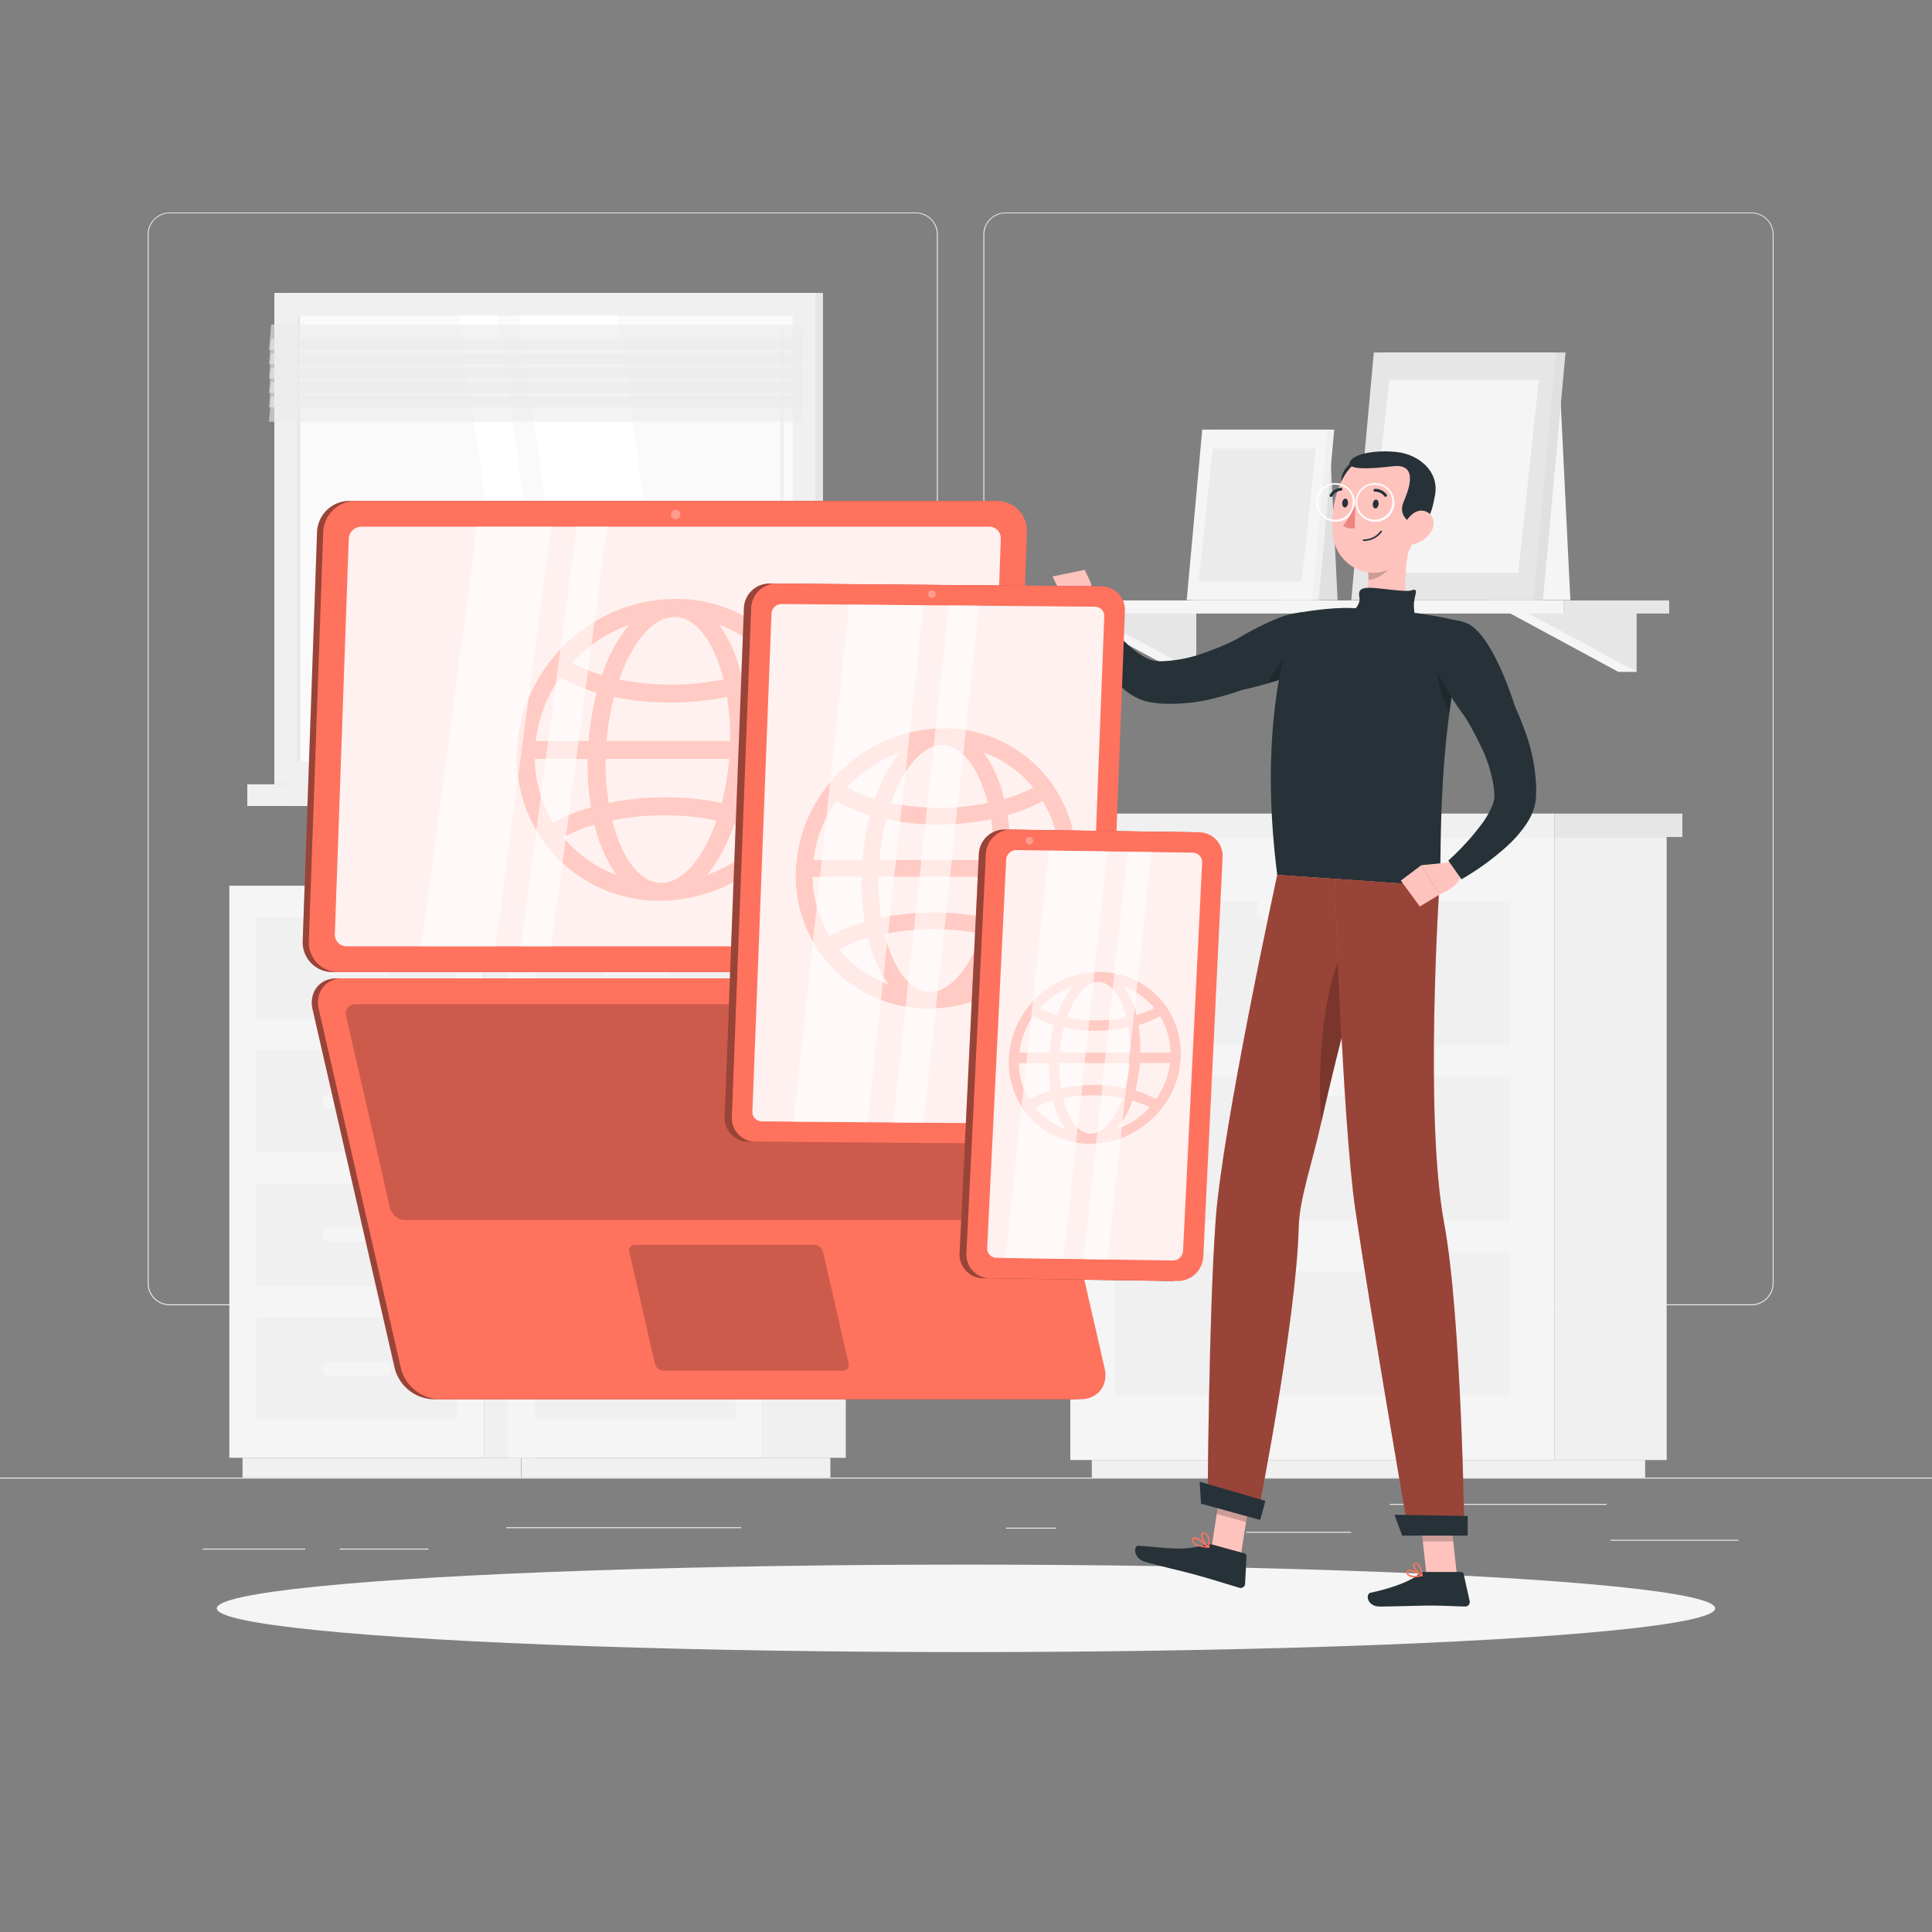 <svg xmlns="http://www.w3.org/2000/svg" viewBox="0 0 500 500"><rect x="0" y="0" width="500" height="500" fill="#808080" stroke="none"/><g id="freepik--background-complete--inject-10"><rect y="382.4" width="500" height="0.25" style="fill:#ebebeb"></rect><rect x="416.78" y="398.49" width="33.12" height="0.25" style="fill:#ebebeb"></rect><rect x="260.33" y="395.36" width="12.89" height="0.25" style="fill:#ebebeb"></rect><rect x="322.53" y="396.42" width="27.14" height="0.25" style="fill:#ebebeb"></rect><rect x="359.67" y="389.21" width="56.11" height="0.25" style="fill:#ebebeb"></rect><rect x="52.46" y="400.78" width="26.53" height="0.25" style="fill:#ebebeb"></rect><rect x="87.89" y="400.78" width="23" height="0.25" style="fill:#ebebeb"></rect><rect x="131" y="395.24" width="60.81" height="0.25" style="fill:#ebebeb"></rect><path d="M237,337.8H43.91a5.71,5.71,0,0,1-5.7-5.71V60.66A5.71,5.71,0,0,1,43.91,55H237a5.71,5.71,0,0,1,5.71,5.71V332.09A5.71,5.71,0,0,1,237,337.8ZM43.91,55.2a5.46,5.46,0,0,0-5.45,5.46V332.09a5.46,5.46,0,0,0,5.45,5.46H237a5.47,5.47,0,0,0,5.46-5.46V60.66A5.47,5.47,0,0,0,237,55.2Z" style="fill:#ebebeb"></path><path d="M453.31,337.8H260.21a5.72,5.72,0,0,1-5.71-5.71V60.66A5.72,5.72,0,0,1,260.21,55h193.1A5.71,5.71,0,0,1,459,60.66V332.09A5.71,5.71,0,0,1,453.31,337.8ZM260.21,55.2a5.47,5.47,0,0,0-5.46,5.46V332.09a5.47,5.47,0,0,0,5.46,5.46h193.1a5.47,5.47,0,0,0,5.46-5.46V60.66a5.47,5.47,0,0,0-5.46-5.46Z" style="fill:#ebebeb"></path><rect x="75.21" y="75.81" width="137.78" height="127.17" transform="translate(288.2 278.79) rotate(180)" style="fill:#e6e6e6"></rect><rect x="71.01" y="75.81" width="140.02" height="127.17" transform="translate(282.03 278.79) rotate(180)" style="fill:#f0f0f0"></rect><rect x="75.21" y="202.98" width="137.78" height="5.61" transform="translate(288.2 411.57) rotate(180)" style="fill:#e6e6e6"></rect><rect x="64" y="202.98" width="140.02" height="5.61" transform="translate(268.02 411.57) rotate(180)" style="fill:#f0f0f0"></rect><rect x="83.32" y="75.27" width="115.4" height="128.25" transform="translate(280.41 -1.62) rotate(90)" style="fill:#fafafa"></rect><polygon points="176.22 197.1 159.84 81.7 134.28 81.7 150.66 197.1 176.22 197.1" style="fill:#fff"></polygon><path d="M202.42,191.24a.42.42,0,0,0,.42-.42V85.53a.43.43,0,1,0-.85,0V190.82A.42.42,0,0,0,202.42,191.24Z" style="fill:#f0f0f0"></path><polygon points="145.17 197.1 128.79 81.7 118.82 81.7 135.2 197.1 145.17 197.1" style="fill:#fff"></polygon><rect x="19.56" y="139.02" width="115.4" height="0.75" transform="translate(216.66 62.13) rotate(90)" style="fill:#e6e6e6"></rect><polygon points="69.61 90.57 207.39 90.57 207.94 83.98 70.16 83.98 69.61 90.57" style="fill:#ebebeb;opacity:0.6"></polygon><polygon points="69.61 94.28 207.39 94.28 207.94 87.7 70.16 87.7 69.61 94.28" style="fill:#ebebeb;opacity:0.6"></polygon><polygon points="69.61 98 207.39 98 207.94 91.41 70.16 91.41 69.61 98" style="fill:#ebebeb;opacity:0.6"></polygon><polygon points="69.61 101.72 207.39 101.72 207.94 95.13 70.16 95.13 69.61 101.72" style="fill:#ebebeb;opacity:0.6"></polygon><polygon points="69.61 105.43 207.39 105.43 207.94 98.84 70.16 98.84 69.61 105.43" style="fill:#ebebeb;opacity:0.6"></polygon><polygon points="69.61 109.15 207.39 109.15 207.94 102.56 70.16 102.56 69.61 109.15" style="fill:#ebebeb;opacity:0.6"></polygon><rect x="402.3" y="216.61" width="29.04" height="161.24" transform="translate(833.64 594.47) rotate(180)" style="fill:#f0f0f0"></rect><rect x="282.56" y="377.86" width="143.2" height="4.54" transform="translate(708.32 760.25) rotate(180)" style="fill:#f0f0f0"></rect><rect x="276.99" y="216.61" width="125.31" height="161.24" style="fill:#f5f5f5"></rect><rect x="288.4" y="278.65" width="102.48" height="37.17" style="fill:#f0f0f0"></rect><rect x="288.4" y="324.11" width="102.48" height="37.17" style="fill:#f0f0f0"></rect><rect x="325.31" y="277.4" width="28.67" height="6.23" rx="2.69" transform="translate(679.29 561.03) rotate(-180)" style="fill:#f5f5f5"></rect><rect x="288.4" y="233.19" width="102.48" height="37.17" style="fill:#f0f0f0"></rect><rect x="325.31" y="231.94" width="28.67" height="6.23" rx="2.69" transform="translate(679.29 470.12) rotate(180)" style="fill:#f5f5f5"></rect><rect x="325.31" y="322.86" width="28.67" height="6.23" rx="2.69" transform="translate(679.29 651.95) rotate(180)" style="fill:#f5f5f5"></rect><rect x="273.12" y="210.56" width="129.18" height="6.06" transform="translate(675.42 427.17) rotate(180)" style="fill:#f0f0f0"></rect><rect x="402.3" y="210.56" width="33.1" height="6.06" style="fill:#e6e6e6"></rect><rect x="125.25" y="229.22" width="13.01" height="148.05" transform="translate(263.51 606.5) rotate(180)" style="fill:#f0f0f0"></rect><rect x="62.78" y="377.28" width="72.05" height="5.11" transform="translate(197.6 759.66) rotate(180)" style="fill:#f0f0f0"></rect><rect x="59.35" y="229.22" width="65.91" height="148.05" style="fill:#f5f5f5"></rect><rect x="66.37" y="306.32" width="51.85" height="26.44" style="fill:#f0f0f0"></rect><rect x="66.37" y="340.92" width="51.85" height="26.44" style="fill:#f0f0f0"></rect><rect x="83.47" y="317.72" width="17.65" height="3.63" rx="1.5" transform="translate(184.6 639.07) rotate(180)" style="fill:#f5f5f5"></rect><rect x="83.47" y="352.32" width="17.65" height="3.63" rx="1.5" transform="translate(184.6 708.27) rotate(180)" style="fill:#f5f5f5"></rect><rect x="66.37" y="237.39" width="51.85" height="26.44" style="fill:#f0f0f0"></rect><rect x="66.37" y="271.72" width="51.85" height="26.44" style="fill:#f0f0f0"></rect><rect x="83.47" y="248.79" width="17.65" height="3.63" rx="1.5" transform="translate(184.6 501.21) rotate(180)" style="fill:#f5f5f5"></rect><rect x="83.47" y="283.12" width="17.65" height="3.63" rx="1.5" transform="translate(184.6 569.87) rotate(-180)" style="fill:#f5f5f5"></rect><rect x="197.38" y="229.22" width="21.52" height="148.05" transform="translate(416.27 606.5) rotate(180)" style="fill:#f0f0f0"></rect><rect x="134.9" y="377.28" width="80" height="5.11" transform="translate(349.8 759.66) rotate(180)" style="fill:#f0f0f0"></rect><rect x="131.47" y="229.22" width="65.91" height="148.05" style="fill:#f5f5f5"></rect><rect x="138.5" y="306.32" width="51.85" height="26.44" style="fill:#f0f0f0"></rect><rect x="138.5" y="340.92" width="51.85" height="26.44" style="fill:#f0f0f0"></rect><rect x="155.6" y="317.72" width="17.65" height="3.63" rx="1.5" transform="translate(328.84 639.07) rotate(180)" style="fill:#f5f5f5"></rect><rect x="155.6" y="352.32" width="17.65" height="3.63" rx="1.5" transform="translate(328.84 708.27) rotate(180)" style="fill:#f5f5f5"></rect><rect x="138.5" y="237.39" width="51.85" height="26.44" style="fill:#f0f0f0"></rect><rect x="138.5" y="271.72" width="51.85" height="26.44" style="fill:#f0f0f0"></rect><rect x="155.6" y="248.79" width="17.65" height="3.63" rx="1.5" transform="translate(328.84 501.21) rotate(180)" style="fill:#f5f5f5"></rect><rect x="155.6" y="283.12" width="17.65" height="3.63" rx="1.5" transform="translate(328.84 569.87) rotate(-180)" style="fill:#f5f5f5"></rect><polygon points="384.43 155.31 406.41 155.31 403.82 102.43 384.43 102.43 384.43 155.31" style="fill:#f5f5f5"></polygon><polygon points="418.82 158.17 423.56 173.88 418.82 173.88 389.76 158.17 418.82 158.17" style="fill:#f5f5f5"></polygon><polygon points="423.56 158.17 423.56 173.88 394.5 158.17 423.56 158.17" style="fill:#e6e6e6"></polygon><polygon points="304.86 158.17 309.6 173.88 304.86 173.88 275.8 158.17 304.86 158.17" style="fill:#f5f5f5"></polygon><polygon points="309.6 158.17 309.6 173.88 280.54 158.17 309.6 158.17" style="fill:#e6e6e6"></polygon><rect x="404.7" y="155.39" width="27.28" height="3.39" style="fill:#e6e6e6"></rect><rect x="269.07" y="155.39" width="135.63" height="3.39" transform="translate(673.77 314.17) rotate(180)" style="fill:#f5f5f5"></rect><polygon points="352.15 155.31 399.32 155.31 405.16 91.23 357.98 91.23 352.15 155.31" style="fill:#e0e0e0"></polygon><polygon points="349.71 155.31 396.88 155.31 402.71 91.23 355.54 91.23 349.71 155.31" style="fill:#e6e6e6"></polygon><polygon points="392.92 148.22 398.25 98.32 359.5 98.32 354.17 148.22 392.92 148.22" style="fill:#f5f5f5"></polygon><polygon points="331.04 155.31 346.17 155.31 344.38 118.9 331.04 118.9 331.04 155.31" style="fill:#e0e0e0"></polygon><polygon points="308.81 155.31 341.29 155.31 345.3 111.19 312.82 111.19 308.81 155.31" style="fill:#f0f0f0"></polygon><polygon points="307.12 155.31 339.61 155.31 343.62 111.19 311.14 111.19 307.12 155.31" style="fill:#f5f5f5"></polygon><polygon points="336.88 150.43 340.55 116.07 313.87 116.07 310.2 150.43 336.88 150.43" style="fill:#ebebeb"></polygon></g><g id="freepik--Shadow--inject-10"><ellipse id="freepik--path--inject-10" cx="250" cy="416.24" rx="193.89" ry="11.32" style="fill:#f5f5f5"></ellipse></g><g id="freepik--Character--inject-10"><polygon points="321.1 402.69 313.52 400.61 316.34 382.49 323.92 384.58 321.1 402.69" style="fill:#ffc3bd"></polygon><polygon points="377.05 407.73 369.18 407.73 367.22 389.52 375.09 389.52 377.05 407.73" style="fill:#ffc3bd"></polygon><path d="M368.54,406.82h9.58a.69.69,0,0,1,.67.54l1.56,7a1.16,1.16,0,0,1-1.16,1.4c-3.08-.05-5.33-.24-9.22-.24-2.39,0-9.59.25-12.89.25s-3.74-3.26-2.39-3.56c6.06-1.32,10.63-3.15,12.57-4.89A1.9,1.9,0,0,1,368.54,406.82Z" style="fill:#263238"></path><path d="M313.81,399.74l8.28,2.28a.69.69,0,0,1,.5.7l-.36,7.15a1.14,1.14,0,0,1-1.46,1.05c-3-.88-7.24-2.24-11-3.27-4.39-1.21-8.25-2-13.39-3.44-3.11-.86-3.11-4.24-1.73-4.17,6.29.34,11.17,1.54,17.16-.21A3.65,3.65,0,0,1,313.81,399.74Z" style="fill:#263238"></path><polygon points="316.34 382.5 314.88 391.83 322.47 393.92 323.92 384.59 316.34 382.5" style="opacity:0.2"></polygon><polygon points="375.09 389.53 367.22 389.53 368.24 398.92 376.1 398.92 375.09 389.53" style="opacity:0.2"></polygon><path d="M283.06,158.56l-.68-7.54L275,154.61s1.94,6.69,5.6,6Z" style="fill:#ffc3bd"></path><polygon points="280.72 147.47 272.4 149.19 275.02 154.61 282.38 151.02 280.72 147.47" style="fill:#ffc3bd"></polygon><path d="M331.49,159.7a73.34,73.34,0,0,0-11.32,5.66c-.77.38-1.54.76-2.32,1.12-1.9.86-3.83,1.65-5.77,2.33a35.86,35.86,0,0,1-11.33,2.31c-.42,0-.85,0-1.25-.05l-.29,0h-.13a2.37,2.37,0,0,1-.31-.06,7.58,7.58,0,0,1-1.91-.64,21.66,21.66,0,0,1-4.65-3.25,66.21,66.21,0,0,1-8.62-9.47l-5.13,2.93A68.35,68.35,0,0,0,285.81,173a31.65,31.65,0,0,0,5.5,5.73,15.54,15.54,0,0,0,4.13,2.4,12.72,12.72,0,0,0,1.32.4l.71.16.55.09c.71.13,1.42.21,2.12.28a46.37,46.37,0,0,0,15.4-1.68c2.08-.54,4.1-1.17,6.09-1.86,2.14-.45,19.74-4.35,22.75-10.66C348.27,159.69,340.85,156.36,331.49,159.7Z" style="fill:#263238"></path><path d="M328.16,176.83a67.56,67.56,0,0,0,7.28-2.54l.6-6.44S331.34,169.77,328.16,176.83Z" style="opacity:0.2"></path><path d="M378,160.84a1.8,1.8,0,0,1,1.29,2.2,180.39,180.39,0,0,0-4.53,24.13c-.74,6.09-1.19,11.9-1.46,17.18-.66,12.36-.39,21.78-.75,25-6.15-.42-29.32-2-42-2.92-5.71-44.73,5.2-67.77,5.2-67.77a82.06,82.06,0,0,1,10-1.25c.71,0,1.43-.07,2.17-.08a155.11,155.11,0,0,1,17.84,1.24c1.12.13,2.25.3,3.36.48C372.74,159.6,376,160.36,378,160.84Z" style="fill:#263238"></path><path d="M372.33,169a23.93,23.93,0,0,0,2.76,15.39c.5-3.71,1.12-7.5,1.88-11.33Z" style="opacity:0.2"></path><path d="M365.44,138.33c-1.53,5.67-3,15.78-.08,20.31-3.15,2.82-6.9,2.11-10.11,1.61-3.91-.61-4.43-1.5-3.19-3.33.77-.84.91-1.7,1.64-3.66a12.52,12.52,0,0,0,.14-6.34Z" style="fill:#ffc3bd"></path><path d="M351.8,154.5c.51,2.57-2.67,3.94-1.74,5.06s9.22,3.94,12.87,2.61,3.26-1.66,3-4.88,1.8-5.32-.86-4.46c-1.36.44-8.42-.72-10.45-.72S351.39,152.44,351.8,154.5Z" style="fill:#263238"></path><path d="M360.71,141.84l-6.87,5.07a17.75,17.75,0,0,1,.33,3.21c2.47-.18,6-2.63,6.46-5.17A8.73,8.73,0,0,0,360.71,141.84Z" style="opacity:0.2"></path><path d="M350.25,119.44c-1.75.81-4.58,4.59-2.25,7.09S352.72,118.31,350.25,119.44Z" style="fill:#263238"></path><path d="M367.74,130.08c-1.29,7.7-1.66,12.27-6,15.84-6.51,5.36-15.7.8-16.74-7.13-.93-7.13,1.34-18.52,9.25-20.8A10.64,10.64,0,0,1,367.74,130.08Z" style="fill:#ffc3bd"></path><path d="M365.44,135.6c-2.88-1.83-3-3.95-2.13-5.85,2.77-6.42,2-9.67-2.92-9.08s-11.93,1.16-11.06-1.09,7.05-3.2,12.3-2.58,10.88,4.7,9.76,11.12C370.31,134.26,369,136,365.44,135.6Z" style="fill:#263238"></path><path d="M370.5,137.35a7.45,7.45,0,0,1-4.49,3.46c-2.52.66-3.73-1.6-3-4,.66-2.11,2.77-5,5.28-4.63S371.68,135.25,370.5,137.35Z" style="fill:#ffc3bd"></path><path d="M312.53,389.3l12.83,3.53s10.11-50.67,10.74-75.16c.19-7.45,3.41-16.26,5.87-27.32,3.12-13.93,7-29,10.22-40.8,3.38-12.43,5.95-21.22,5.95-21.22l-27.58-1.93s-14.24,65.41-15.95,89.35C312.82,340.64,312.53,389.3,312.53,389.3Z" style="fill:#FF725E"></path><path d="M312.53,389.3l12.83,3.53s10.11-50.67,10.74-75.16c.19-7.45,3.41-16.26,5.87-27.32,3.12-13.93,7-29,10.22-40.8,3.38-12.43,5.95-21.22,5.95-21.22l-27.58-1.93s-14.24,65.41-15.95,89.35C312.82,340.64,312.53,389.3,312.53,389.3Z" style="opacity:0.4"></path><path d="M342,290.35c3.12-13.93,7-29,10.22-40.8l-2.86-6.17C342.49,251.51,340.65,276.68,342,290.35Z" style="opacity:0.2"></path><path d="M345.44,227.44s2,62.56,5.28,85.36c3.64,25,13.88,84.3,13.88,84.3H379s-.77-56.5-5.28-80.69c-5.14-27.54-1.21-87.08-1.21-87.08Z" style="fill:#FF725E"></path><path d="M345.44,227.44s2,62.56,5.28,85.36c3.64,25,13.88,84.3,13.88,84.3H379s-.77-56.5-5.28-80.69c-5.14-27.54-1.21-87.08-1.21-87.08Z" style="opacity:0.4"></path><polygon points="362.88 397.41 379.84 397.41 379.84 392.34 360.88 392.01 362.88 397.41" style="fill:#263238"></polygon><polygon points="310.83 389.15 326.13 393.37 327.49 388.43 310.46 383.46 310.83 389.15" style="fill:#263238"></polygon><path d="M356.77,130.51c-.06.63-.45,1.11-.86,1.07s-.7-.59-.63-1.22.45-1.11.87-1.07S356.84,129.88,356.77,130.51Z" style="fill:#263238"></path><path d="M348.86,130.26c-.06.63-.45,1.11-.87,1.06s-.69-.59-.62-1.22.45-1.1.87-1.06S348.93,129.63,348.86,130.26Z" style="fill:#263238"></path><path d="M356.21,135a5,5,0,1,1,4.63-5A4.84,4.84,0,0,1,356.21,135Zm0-9.55a4.54,4.54,0,1,0,4.12,4.52A4.33,4.33,0,0,0,356.21,125.48Z" style="fill:#fff"></path><path d="M346,135a5,5,0,1,1,4.63-5A4.84,4.84,0,0,1,346,135Zm0-9.55A4.54,4.54,0,1,0,350.1,130,4.33,4.33,0,0,0,346,125.48Z" style="fill:#fff"></path><path d="M350.72,130.67a22.82,22.82,0,0,1-3.11,5.37,3.64,3.64,0,0,0,3,.62Z" style="fill:#ed847e"></path><path d="M358.65,128.58a.36.36,0,0,1-.36-.13,3,3,0,0,0-2.42-1.2.37.37,0,1,1-.06-.74,3.7,3.7,0,0,1,3.06,1.47.38.38,0,0,1-.06.53A.46.46,0,0,1,358.65,128.58Z" style="fill:#263238"></path><path d="M352.9,140h0a5.75,5.75,0,0,0,4.72-2.35.2.2,0,0,0-.34-.22,5.43,5.43,0,0,1-4.38,2.17.2.2,0,1,0,0,.4Z" style="fill:#263238"></path><path d="M344.5,128.61a.46.46,0,0,1-.23-.06.38.38,0,0,1-.12-.51,3.7,3.7,0,0,1,2.89-1.81.38.38,0,0,1,.38.37.39.39,0,0,1-.37.38h0a2.91,2.91,0,0,0-2.26,1.45A.39.39,0,0,1,344.5,128.61Z" style="fill:#263238"></path><path d="M365.94,408.2a2.4,2.4,0,0,1-1.52-.4,1.12,1.12,0,0,1-.38-1,.57.57,0,0,1,.31-.52c.88-.45,3.41,1.11,3.7,1.29a.18.18,0,0,1,.08.18.18.18,0,0,1-.14.16A9.31,9.31,0,0,1,365.94,408.2Zm-1.17-1.63a.43.43,0,0,0-.24.05c-.06,0-.11.07-.12.22a.75.75,0,0,0,.25.67,3.79,3.79,0,0,0,2.79.14A7.59,7.59,0,0,0,364.77,406.57Z" style="fill:#FF725E"></path><path d="M368,407.92l-.09,0c-.81-.44-2.39-2.17-2.22-3a.61.61,0,0,1,.59-.49,1,1,0,0,1,.8.24c.91.74,1.1,3,1.1,3.11a.17.17,0,0,1-.08.17A.19.19,0,0,1,368,407.92Zm-1.59-3.19h-.08c-.24,0-.27.14-.27.19-.1.51.9,1.82,1.71,2.43a4.41,4.41,0,0,0-.93-2.46A.67.67,0,0,0,366.36,404.73Z" style="fill:#FF725E"></path><path d="M312.79,400.58h0c-1.29-.09-3.54-.39-4.17-1.36a1,1,0,0,1-.09-1,.58.58,0,0,1,.42-.4c1.06-.24,3.69,2.13,4,2.4a.18.18,0,0,1-.1.32Zm-3.74-2.36H309a.22.22,0,0,0-.16.17.67.67,0,0,0,.05.63c.36.54,1.58,1,3.33,1.14C311.17,399.25,309.67,398.15,309.05,398.22Z" style="fill:#FF725E"></path><path d="M312.79,400.58a.18.18,0,0,1-.14,0c-.8-.66-2.17-2.8-1.79-3.62.09-.19.3-.4.81-.32a1.39,1.39,0,0,1,.91.59c.74,1.05.38,3.15.37,3.24a.17.17,0,0,1-.12.14Zm-1.4-3.62c-.15,0-.18.09-.19.12-.23.49.65,2.11,1.43,2.93a4.34,4.34,0,0,0-.36-2.61,1,1,0,0,0-.67-.43A.8.8,0,0,0,311.39,397Z" style="fill:#FF725E"></path><path d="M375.79,223.12l-8,.8,4.77,7.57s6.48-2.55,5.51-6.13Z" style="fill:#ffc3bd"></path><polygon points="362.53 227.9 367.45 234.6 372.6 231.49 367.83 223.92 362.53 227.9" style="fill:#ffc3bd"></polygon><path d="M394.5,188.76c-.72-2-1.54-4-2.41-5.89-.65-2.09-6.15-19.25-12.72-21.67-8.47-3.12-11.1,4.58-6.91,13.59a72.8,72.8,0,0,0,6.68,10.75c.45.73.9,1.46,1.32,2.2,1,1.82,2,3.67,2.86,5.54a35.84,35.84,0,0,1,3.35,11.06c0,.43.06.85.06,1.26v.29a.57.57,0,0,0,0,.13,1.89,1.89,0,0,1,0,.31,7.45,7.45,0,0,1-.46,2,21.91,21.91,0,0,1-2.8,4.93,65.69,65.69,0,0,1-8.65,9.46l3.4,4.84a68.24,68.24,0,0,0,11.69-8.47,32,32,0,0,0,5.21-6,15.56,15.56,0,0,0,2-4.34,11.11,11.11,0,0,0,.28-1.35l.09-.72,0-.56c.06-.72.07-1.43.08-2.13A46.43,46.43,0,0,0,394.5,188.76Z" style="fill:#263238"></path></g><g id="freepik--Laptop--inject-10"><path d="M86.07,251.57H252.16a8.38,8.38,0,0,0,8.29-8l3.72-105.92a7.7,7.7,0,0,0-7.72-8H90.35a8.37,8.37,0,0,0-8.29,8L78.34,243.56A7.71,7.71,0,0,0,86.07,251.57Z" style="fill:#FF725E"></path><path d="M86.07,251.57H252.16a8.38,8.38,0,0,0,8.29-8l3.72-105.92a7.7,7.7,0,0,0-7.72-8H90.35a8.37,8.37,0,0,0-8.29,8L78.34,243.56A7.71,7.71,0,0,0,86.07,251.57Z" style="opacity:0.4"></path><path d="M87.65,251.57h166.1a8.39,8.39,0,0,0,8.29-8l3.72-105.92a7.7,7.7,0,0,0-7.73-8H91.93a8.37,8.37,0,0,0-8.28,8L79.93,243.56A7.7,7.7,0,0,0,87.65,251.57Z" style="fill:#FF725E"></path><path d="M252.16,244.9a3.31,3.31,0,0,0,3.27-3.16L259,139.46a3,3,0,0,0-3-3.16H93.52a3.32,3.32,0,0,0-3.27,3.16L86.66,241.74a3,3,0,0,0,3,3.16Z" style="fill:#fff;opacity:0.9"></path><path d="M203.14,217.22a40.67,40.67,0,0,0,8.76-23.14A37.37,37.37,0,0,0,205.42,171l0-.12a2.91,2.91,0,0,0-.26-.33A36.92,36.92,0,0,0,174.77,155a41.22,41.22,0,0,0-31.93,15.54c-.08.09-.16.17-.23.26a.93.93,0,0,1-.05.1,40.66,40.66,0,0,0-8.77,23.15,37.33,37.33,0,0,0,6.49,23.16.36.36,0,0,0,0,.09l.09.11a36.92,36.92,0,0,0,30.51,15.7,41.22,41.22,0,0,0,31.89-15.5,3.88,3.88,0,0,0,.26-.31A1.05,1.05,0,0,0,203.14,217.22Zm-32,11.27c-5.59,0-10.3-6.53-12.69-16.16A68.2,68.2,0,0,1,172,211a66.37,66.37,0,0,1,13.42,1.34C182.08,222,176.73,228.49,171.15,228.49Zm1.09-22.15a73.21,73.21,0,0,0-14.7,1.46,65,65,0,0,1-.78-11.39H188.7a68.88,68.88,0,0,1-1.9,11.39A71.3,71.3,0,0,0,172.24,206.34Zm-33.83-9.93h13.7a69.53,69.53,0,0,0,.84,12.51,47,47,0,0,0-9.81,4A32.68,32.68,0,0,1,138.41,196.41ZM145,175.25a42.18,42.18,0,0,0,9.42,4,72.54,72.54,0,0,0-2.07,12.52h-13.7A35.8,35.8,0,0,1,145,175.25Zm29.55-15.57c5.59,0,10.29,6.53,12.69,16.16a69.14,69.14,0,0,1-13.56,1.33,67.19,67.19,0,0,1-13.42-1.33C163.6,166.21,169,159.68,174.54,159.68Zm-1.09,22.14a73.35,73.35,0,0,0,14.7-1.46,66,66,0,0,1,.78,11.4H157a67.79,67.79,0,0,1,1.9-11.4A71.15,71.15,0,0,0,173.45,181.82Zm33.83,9.94h-13.7a70.51,70.51,0,0,0-.84-12.52,47.41,47.41,0,0,0,9.81-4A32.78,32.78,0,0,1,207.28,191.76Zm-13.93,4.65h13.7a35.88,35.88,0,0,1-6.36,16.5,42.44,42.44,0,0,0-9.42-4A71.62,71.62,0,0,0,193.35,196.41Zm6.55-24.89a42.62,42.62,0,0,1-8.09,3.19,37.09,37.09,0,0,0-5.66-13A32.29,32.29,0,0,1,199.9,171.52Zm-37.18-9.79a42,42,0,0,0-6.94,13,39.24,39.24,0,0,1-7.77-3.19A37,37,0,0,1,162.72,161.73Zm-16.93,54.92a43.47,43.47,0,0,1,8.08-3.2,37.19,37.19,0,0,0,5.66,13A32.3,32.3,0,0,1,145.79,216.65ZM183,226.43a41.63,41.63,0,0,0,6.94-13,39,39,0,0,1,7.77,3.2A36.91,36.91,0,0,1,183,226.43Z" style="fill:#FF725E;opacity:0.3"></path><polygon points="123.47 136.3 109.03 244.9 128.25 244.9 142.69 136.3 123.47 136.3" style="fill:#fff;opacity:0.6"></polygon><polygon points="149.25 136.3 134.81 244.9 142.69 244.9 157.14 136.3 149.25 136.3" style="fill:#fff;opacity:0.6"></polygon><path d="M173.63,133.15a1.18,1.18,0,0,0,1.19,1.23,1.28,1.28,0,0,0,1.27-1.23,1.18,1.18,0,0,0-1.19-1.23A1.28,1.28,0,0,0,173.63,133.15Z" style="fill:#fff;opacity:0.3"></path><path d="M278.11,362.12H112a10.69,10.69,0,0,1-9.84-8l-21.26-92.9c-1-4.4,1.77-8,6.17-8h166.1a10.7,10.7,0,0,1,9.84,8l21.26,92.9C285.29,358.52,282.51,362.12,278.11,362.12Z" style="fill:#FF725E"></path><path d="M278.11,362.12H112a10.69,10.69,0,0,1-9.84-8l-21.26-92.9c-1-4.4,1.77-8,6.17-8h166.1a10.7,10.7,0,0,1,9.84,8l21.26,92.9C285.29,358.52,282.51,362.12,278.11,362.12Z" style="opacity:0.4"></path><path d="M279.7,362.12H113.6a10.68,10.68,0,0,1-9.84-8L82.5,261.21c-1-4.4,1.77-8,6.17-8h166.1a10.7,10.7,0,0,1,9.84,8l21.26,92.9C286.88,358.52,284.1,362.12,279.7,362.12Z" style="fill:#FF725E"></path><path d="M104.81,315.75a4.21,4.21,0,0,1-3.88-3.16L89.59,263A2.44,2.44,0,0,1,92,259.88H254.47a4.2,4.2,0,0,1,3.88,3.16l11.35,49.55a2.45,2.45,0,0,1-2.44,3.16Z" style="opacity:0.2"></path><path d="M171.75,354.73a2.47,2.47,0,0,1-2.27-1.84L162.87,324a1.43,1.43,0,0,1,1.42-1.84h46.42A2.46,2.46,0,0,1,213,324l6.62,28.89a1.43,1.43,0,0,1-1.42,1.84Z" style="opacity:0.2"></path></g><g id="freepik--Tablet--inject-10"><path d="M284.23,289.9l5-131.77a6.14,6.14,0,0,0-6.1-6.4l-84-.71a6.61,6.61,0,0,0-6.6,6.3l-5,131.76a6.14,6.14,0,0,0,6.1,6.41l84,.71A6.62,6.62,0,0,0,284.23,289.9Z" style="fill:#FF725E"></path><path d="M284.23,289.9l5-131.77a6.14,6.14,0,0,0-6.1-6.4l-84-.71a6.61,6.61,0,0,0-6.6,6.3l-5,131.76a6.14,6.14,0,0,0,6.1,6.41l84,.71A6.62,6.62,0,0,0,284.23,289.9Z" style="opacity:0.4"></path><path d="M286.08,289.9l5.05-131.77a6.15,6.15,0,0,0-6.11-6.4L201,151a6.61,6.61,0,0,0-6.6,6.3l-5,131.76a6.14,6.14,0,0,0,6.1,6.41l84,.71A6.61,6.61,0,0,0,286.08,289.9Z" style="fill:#FF725E"></path><path d="M285.78,159.53a2.42,2.42,0,0,0-2.41-2.52l-81.11-.69a2.61,2.61,0,0,0-2.6,2.49l-4.94,128.87a2.43,2.43,0,0,0,2.41,2.53l81.11.68a2.6,2.6,0,0,0,2.6-2.48Z" style="fill:#fff;opacity:0.9"></path><path d="M270.41,246.25a37.82,37.82,0,0,0,8.13-21.49,34.72,34.72,0,0,0-6-21.48l0-.1a1.54,1.54,0,0,0-.25-.31,34.25,34.25,0,0,0-28.16-14.37,38.3,38.3,0,0,0-29.65,14.43,2.52,2.52,0,0,0-.21.25l-.05.09A37.62,37.62,0,0,0,206,224.76a34.62,34.62,0,0,0,6,21.5.36.36,0,0,1,0,.09l.09.1A34.26,34.26,0,0,0,240.49,261a38.25,38.25,0,0,0,29.61-14.39,3.33,3.33,0,0,0,.25-.28ZM240.7,256.71c-5.18,0-9.55-6.07-11.78-15a64,64,0,0,1,12.58-1.24A62.33,62.33,0,0,1,254,241.7C250.86,250.64,245.89,256.71,240.7,256.71Zm1-20.56a68.09,68.09,0,0,0-13.65,1.35,60.71,60.71,0,0,1-.73-10.58H257a63.63,63.63,0,0,1-1.77,10.58A66.11,66.11,0,0,0,241.72,236.15Zm-31.41-9.23H223a63.52,63.52,0,0,0,.78,11.62,43.78,43.78,0,0,0-9.11,3.7A30.42,30.42,0,0,1,210.31,226.92Zm6.11-19.64a39,39,0,0,0,8.75,3.7,66.73,66.73,0,0,0-1.93,11.63H210.52A33.18,33.18,0,0,1,216.42,207.28Zm27.43-14.46c5.19,0,9.56,6.06,11.79,15a63.4,63.4,0,0,1-12.59,1.24,61.43,61.43,0,0,1-12.46-1.24C233.7,198.88,238.66,192.82,243.85,192.82Zm-1,20.56A67.5,67.5,0,0,0,256.49,212a60.93,60.93,0,0,1,.72,10.59H227.56A62.91,62.91,0,0,1,229.32,212,65.57,65.57,0,0,0,242.84,213.38Zm31.41,9.23H261.53a65.46,65.46,0,0,0-.78-11.63,43.24,43.24,0,0,0,9.11-3.7A30.46,30.46,0,0,1,274.25,222.61Zm-12.93,4.31H274a33.36,33.36,0,0,1-5.9,15.32,39.71,39.71,0,0,0-8.75-3.7A67.57,67.57,0,0,0,261.32,226.92Zm6.08-23.11a39.85,39.85,0,0,1-7.51,3,34.44,34.44,0,0,0-5.25-12.05A30,30,0,0,1,267.4,203.81Zm-34.52-9.08a38.6,38.6,0,0,0-6.44,12.05,35.57,35.57,0,0,1-7.21-3A34.29,34.29,0,0,1,232.88,194.73Zm-15.72,51a39.74,39.74,0,0,1,7.5-3,34.63,34.63,0,0,0,5.26,12.05A29.94,29.94,0,0,1,217.16,245.72Zm34.52,9.08a38.93,38.93,0,0,0,6.44-12.05,36.39,36.39,0,0,1,7.21,3A34.2,34.2,0,0,1,251.68,254.8Z" style="fill:#FF725E;opacity:0.3"></path><polygon points="219.79 156.47 205.38 290.28 224.58 290.44 238.99 156.63 219.79 156.47" style="fill:#fff;opacity:0.6"></polygon><polygon points="245.54 156.69 231.13 290.5 239.01 290.56 253.42 156.75 245.54 156.69" style="fill:#fff;opacity:0.6"></polygon><path d="M241.12,154.74a1,1,0,0,0,1-1,.94.94,0,0,0-.94-1,1,1,0,0,0-1,1A.94.94,0,0,0,241.12,154.74Z" style="fill:#fff;opacity:0.3"></path></g><g id="freepik--Mobile--inject-10"><path d="M309.55,325.22,314.6,221.8a6.15,6.15,0,0,0-6.1-6.41l-48.57-.7a6.61,6.61,0,0,0-6.6,6.29l-5,103.43a6.14,6.14,0,0,0,6.1,6.4l48.57.71A6.61,6.61,0,0,0,309.55,325.22Z" style="fill:#FF725E"></path><path d="M309.55,325.22,314.6,221.8a6.15,6.15,0,0,0-6.1-6.41l-48.57-.7a6.61,6.61,0,0,0-6.6,6.29l-5,103.43a6.14,6.14,0,0,0,6.1,6.4l48.57.71A6.61,6.61,0,0,0,309.55,325.22Z" style="opacity:0.4"></path><path d="M311.41,325.22l5-103.42a6.14,6.14,0,0,0-6.1-6.41l-48.57-.7a6.6,6.6,0,0,0-6.59,6.29l-5.05,103.43a6.14,6.14,0,0,0,6.1,6.4l48.57.71A6.62,6.62,0,0,0,311.41,325.22Z" style="fill:#FF725E"></path><path d="M311.11,223.2a2.44,2.44,0,0,0-2.41-2.53L263,220a2.61,2.61,0,0,0-2.6,2.49L255.48,323a2.43,2.43,0,0,0,2.41,2.53l45.68.68a2.6,2.6,0,0,0,2.6-2.48Z" style="fill:#fff;opacity:0.9"></path><path d="M300.56,287a23.21,23.21,0,0,0,5-13.19,21.34,21.34,0,0,0-3.69-13.19s0,0,0-.06a1.33,1.33,0,0,0-.14-.19,21.06,21.06,0,0,0-17.3-8.82,23.47,23.47,0,0,0-18.19,8.86l-.14.15,0,.06a23.13,23.13,0,0,0-5,13.19,21.22,21.22,0,0,0,3.69,13.2l0,.05s0,0,.05.06A21,21,0,0,0,282.2,296a23.48,23.48,0,0,0,18.17-8.83,1.37,1.37,0,0,0,.16-.18Zm-18.23,6.42c-3.19,0-5.87-3.72-7.23-9.21a39.32,39.32,0,0,1,7.72-.76,38.23,38.23,0,0,1,7.65.76C288.56,289.65,285.51,293.37,282.33,293.37Zm.62-12.62a41.85,41.85,0,0,0-8.38.83,37.48,37.48,0,0,1-.44-6.49h18.2a38.22,38.22,0,0,1-1.08,6.49A40.69,40.69,0,0,0,283,280.75Zm-19.28-5.66h7.81a39.64,39.64,0,0,0,.48,7.13,26.84,26.84,0,0,0-5.6,2.27A18.7,18.7,0,0,1,263.67,275.09ZM267.42,263a24.37,24.37,0,0,0,5.37,2.27,40.93,40.93,0,0,0-1.18,7.14H263.8A20.41,20.41,0,0,1,267.42,263Zm16.84-8.88c3.19,0,5.87,3.72,7.24,9.21a38.75,38.75,0,0,1-7.73.76,37.52,37.52,0,0,1-7.65-.76C278,257.87,281.08,254.15,284.26,254.15Zm-.62,12.62a41.85,41.85,0,0,0,8.38-.83,37.53,37.53,0,0,1,.44,6.5h-18.2a39.18,39.18,0,0,1,1.08-6.5A40.69,40.69,0,0,0,283.64,266.77Zm19.28,5.67h-7.81a39.76,39.76,0,0,0-.48-7.14,26.84,26.84,0,0,0,5.6-2.27A18.71,18.71,0,0,1,302.92,272.44ZM295,275.09h7.81a20.41,20.41,0,0,1-3.62,9.4,24.37,24.37,0,0,0-5.37-2.27A41,41,0,0,0,295,275.09Zm3.74-14.19a24.47,24.47,0,0,1-4.61,1.82,21.14,21.14,0,0,0-3.23-7.4A18.41,18.41,0,0,1,298.72,260.9Zm-21.19-5.58a23.82,23.82,0,0,0-4,7.4,21.91,21.91,0,0,1-4.43-1.82A21.06,21.06,0,0,1,277.53,255.32Zm-9.65,31.3a24.78,24.78,0,0,1,4.6-1.82,21.33,21.33,0,0,0,3.23,7.4A18.32,18.32,0,0,1,267.88,286.62Zm21.18,5.58a23.82,23.82,0,0,0,4-7.4,22.5,22.5,0,0,1,4.43,1.82A21.06,21.06,0,0,1,289.06,292.2Z" style="fill:#FF725E;opacity:0.3"></path><polygon points="271.46 220.12 260.2 325.56 275.26 325.79 286.62 220.34 271.46 220.12" style="fill:#fff;opacity:0.6"></polygon><polygon points="291.79 220.42 280.43 325.87 286.65 325.96 298.01 220.51 291.79 220.42" style="fill:#fff;opacity:0.6"></polygon><path d="M266.37,218.56a1,1,0,0,0,1-1,1,1,0,0,0-.94-1,1,1,0,0,0-1,1A1,1,0,0,0,266.37,218.56Z" style="fill:#fff;opacity:0.3"></path></g></svg>